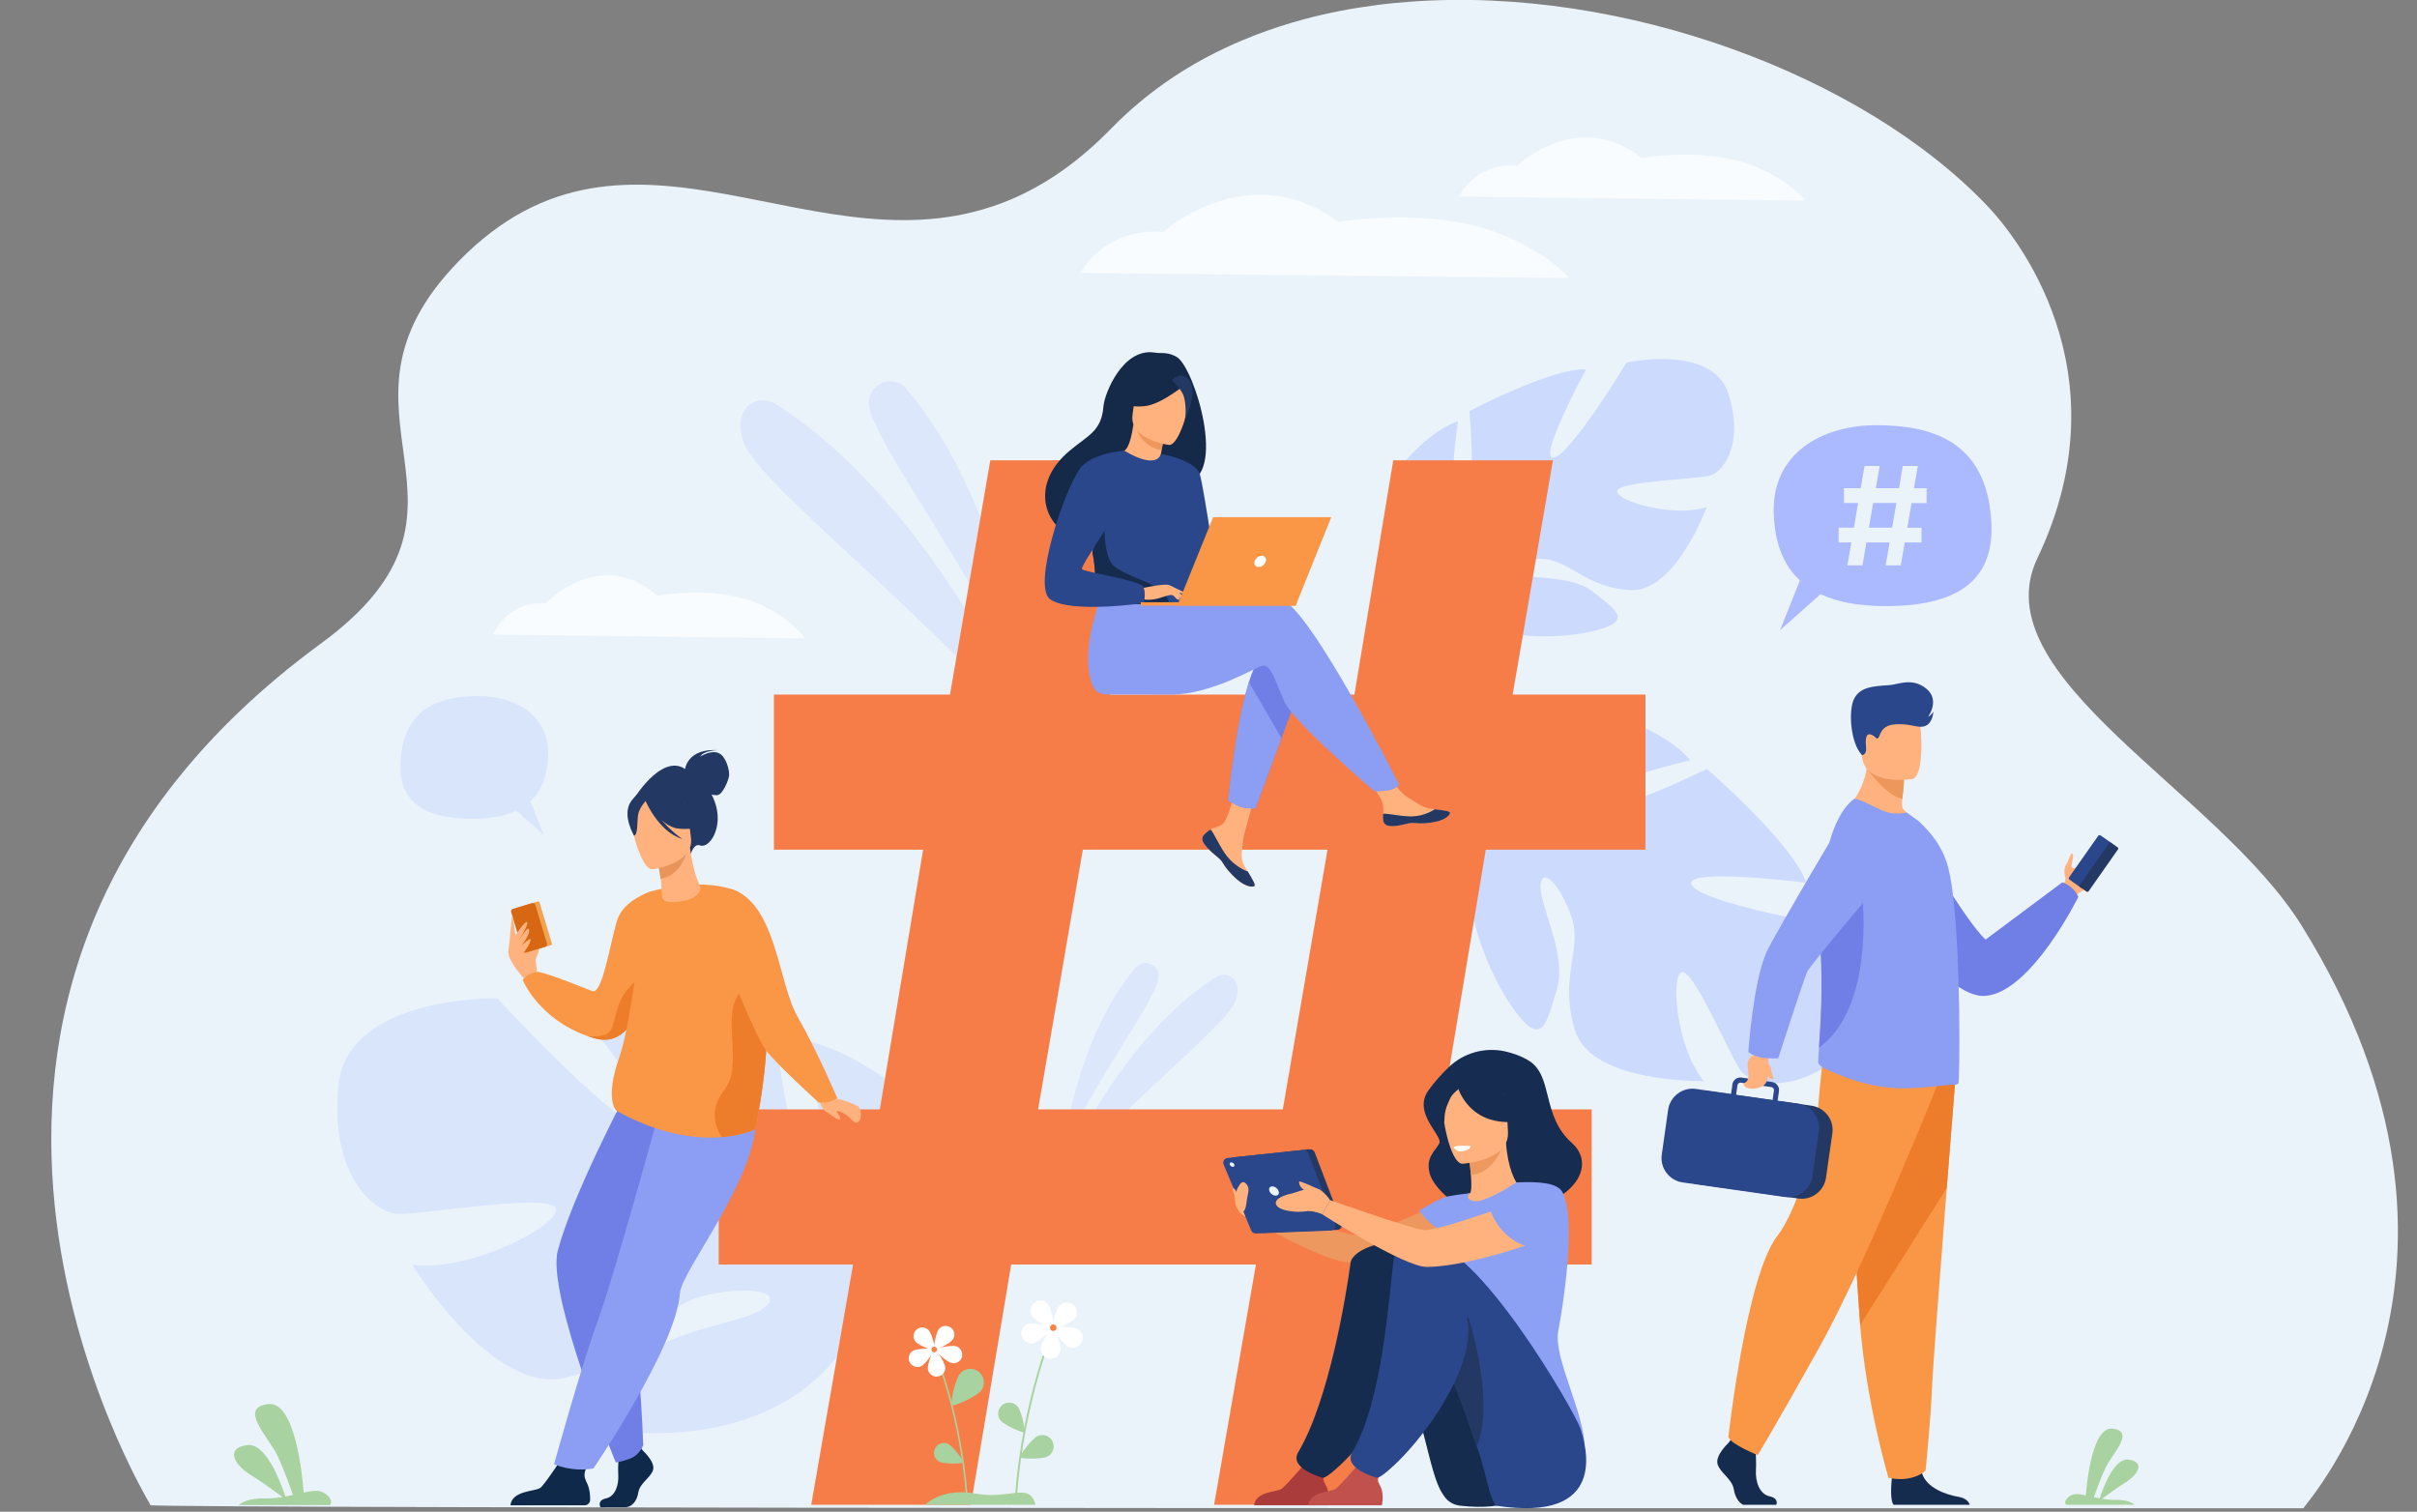 <?xml version="1.0" encoding="utf-8"?>
<!-- Generator: Adobe Illustrator 25.1.0, SVG Export Plug-In . SVG Version: 6.00 Build 0)  -->
<svg version="1.1" id="_x2018_лой_x5F_1" xmlns="http://www.w3.org/2000/svg" xmlns:xlink="http://www.w3.org/1999/xlink"
	 x="0px" y="0px" viewBox="0 0 2507.8 1568.6" style="enable-background:new 0 0 2507.8 1568.6;" xml:space="preserve">
<rect x="0" y="0" width="2507.8" height="1568.6" fill="#808080" stroke="none"/>
<style type="text/css">
	.st0{fill:#EBF3FA;}
	.st1{fill:#A8D29F;}
	.st2{opacity:0.5;}
	.st3{opacity:0.5;fill:#AEC3FF;enable-background:new    ;}
	.st4{opacity:0.3;fill:#AEC3FF;enable-background:new    ;}
	.st5{fill:#F8FCFF;}
	.st6{fill:#F77D48;}
	.st7{fill:#FFB27D;}
	.st8{fill:#F1A34F;}
	.st9{fill:#D86713;}
	.st10{fill:#F99746;}
	.st11{fill:#ED7D2B;}
	.st12{fill:#0E2949;}
	.st13{fill:#707FE5;}
	.st14{fill:#8C9DF4;}
	.st15{fill:#233862;}
	.st16{fill:#E8945B;}
	.st17{fill:#162C51;}
	.st18{fill:#ED985F;}
	.st19{fill:#8CA0F4;}
	.st20{fill:#162C4F;}
	.st21{fill:#AA3C3C;}
	.st22{fill:#2B478B;}
	.st23{fill:#C1514C;}
	.st24{fill:#FFFFFF;}
	.st25{fill:#152949;}
	.st26{fill:#ED975D;}
	.st27{fill:#ABB9FF;}
	.st28{opacity:0.3;}
	.st29{fill:#AEC3FF;}
	.st30{fill:#F78248;}
</style>
<g>
	<path class="st0" d="M2389.9,1565c-143.4,0-2232.7,0.5-2233.9-3.2l-0.2-0.5c0,0-0.2-0.5-0.2-0.7c-0.8-1.9-321.9-527.1,177.3-892.8
		C528.2,524.7,320.7,430.3,476,271c178.5-183,373.3,19.4,571.8-63.6c35.1-14.7,70.3-38.2,105.5-74.4c19.8-20.3,41.6-38.1,64.8-53.5
		c3.6-2.4,7.2-4.7,10.8-6.9c13.9-8.6,28.4-16.4,43.3-23.3c10-4.7,20.2-9,30.5-13l0,0c16.5-6.3,33.4-11.8,50.6-16.4
		c24.5-6.6,49.8-11.4,75.5-14.7c11.2-1.5,22.6-2.6,34-3.4c221.8-16.6,471.4,76.7,600.2,212.9c25.9,27.4,143.9,169.4,50.9,364.6
		c-58.7,123.2,187.2,240.9,274.5,381.6C2610.6,1318.6,2391.9,1560.3,2389.9,1565z"/>
	<path class="st1" d="M247.5,1561.7H342c5.1-4.3-3.5-14.1-12.5-14.7c-3.9-0.3-8.8,0.5-14.4,1.7c-1.3-17.3-8.7-94.9-36.7-91.8
		c-31.5,3.5,0,34.2,8.9,52.4c6.6,13.5,13.5,32.8,16.7,41.9c-2.6,0.6-5.2,1.1-7.9,1.6c-4.2-12.8-19.7-55.9-39.4-53.4
		c-23.2,2.9-13.9,20.2,2.6,30.5c12.1,7.5,26.8,18.3,33.9,23.4c-6,1-12.2,1.6-18.5,1.5C258.4,1554.4,250.5,1559.1,247.5,1561.7z"/>
	<g class="st2">
		<path class="st3" d="M1064.8,718c0,0-23.5-197.1-124.5-314.7c-13.4-15.6-39.1-5.7-38.7,14.9c0,0.3,0,0.7,0,1
			C902.9,454.4,1016,602.7,1064.8,718z"/>
		<path class="st3" d="M1077,774.4c0,0-100.6-246.3-272.5-355.3c-10.5-6.6-24.7-4.2-31.7,6c-4.6,6.7-6.6,17.1-1.5,33.3
			C785,501.7,976.7,647.6,1077,774.4z"/>
	</g>
	<g class="st2">
		<path class="st3" d="M1102.1,1197c0,0,14.4-121,76.4-193.1c8.2-9.6,24-3.5,23.7,9.2c0,0.2,0,0.4,0,0.6
			C1201.5,1035.3,1132.1,1126.3,1102.1,1197z"/>
		<path class="st3" d="M1094.6,1231.7c0,0,61.8-151.2,167.3-218c6.4-4.1,15.1-2.6,19.5,3.7c2.8,4.1,4.1,10.5,0.9,20.4
			C1273.8,1064.3,1156.2,1153.9,1094.6,1231.7z"/>
	</g>
	<path class="st4" d="M826.9,1078.3c0,0,55.8,153.3,26.7,161.9c-29.2,8.6-49.9-175.3-49.9-175.3s-158.7-46.5-215.5-31.4
		c0,0,116.6,139.5,86.3,140.6c-30.4,1.2-158.5-138.3-158.5-138.3s-155.4-3.1-164.8,90.2c-9.5,93.3,37,131.6,60.2,133.5
		c23.3,1.9,166.3-23.6,165.6-4.3c-0.7,19.2-92.5,64.9-149.3,57.1c0,0,83.8,137.2,160.7,116.9s93.2-72.7,140.9-84.4
		c47.8-11.7,85.3-4.5,63.2,12.5c-22,17-105.4,21.7-139,61.4c-33.6,39.7-61.9,66.2,13.2,68.3c205.5,5.7,237.5-148.1,237.5-148.1
		s126.7-101.2,44.1-196.5C948.4,1142.5,885.5,1085.9,826.9,1078.3z"/>
	<path class="st3" d="M1910.5,1095.4c52.8-42.1-9.7-134.9-9.7-134.9s-134.3-23.1-145.5-42c-11.1-18.9,118.7-2.6,118.7-2.6
		c-13-40.2-103-118.1-103-118.1s-119.4,59.2-125.5,38.1c-6.2-21,108.4-47,108.4-47c-27.4-32.5-86.1-48.5-86.1-48.5
		c-89.9-12.8-101.7,103.3-101.7,103.3s-41.8,19.6-101.7,14.5l0,0c0,0-11.5-2-29.4-1.4l4.4,10.2c3.1-0.4,6.1-0.6,9.1-0.7
		c0,0,0,0,0.1,0h0.1c1.9,0,4.6,0,7.8,0.1l0,0l0,0c7.4,0.5,12.9,0.6,16.7,0.5l0,0c23.2,1,53.9,3.7,63,10.4c0,0,1.1-1.8,3.7-4.2
		c-1.2,1.3-2.4,2.7-3.7,4.2c-29.8,33.6,1.8,123.5,32.8,167.8c31,44.3,35.6,17.1,46.4-18.7c10.9-35.8-18.7-88.1-17-108
		c1.7-20,20.7-0.1,32.2,33.4c11.6,33.5-13.8,63.7,3.9,118.2c17.7,54.5,133.4,51.7,133.4,51.7c-26.9-31.3-35-104.7-23.7-112.6
		c11.4-7.9,51.7,88.6,61.9,101.9C1816.5,1124.3,1857.7,1137.5,1910.5,1095.4z"/>
	<path class="st3" d="M1793.6,409.2c-16.3-52.9-105.9-33-105.9-33s-57.9,95.6-75.6,98.5s33.6-91.4,33.6-91.4
		c-34.6-2.1-121,43.2-121,43.2s9.4,108.9-8.5,107.3s-3.4-96.8-3.4-96.8c-33,11.2-62.8,51.2-62.8,51.2
		c-36.7,64.8,48.4,108.6,48.4,108.6s2.4,37.8-19.4,82l0,0c0,0-5,8.2-9.9,22l9.1-0.3c0.7-2.5,1.4-4.9,2.2-7.2l0,0v-0.1
		c0.6-1.4,1.4-3.5,2.4-5.9l0,0l0,0c2.6-5.5,4.3-9.6,5.4-12.6l0,0c7.7-17.4,19-40.1,26.8-45c0,0-1.1-1.4-2.1-4.1
		c0.7,1.3,1.4,2.7,2.1,4.1c16.8,32.8,94.8,35.7,137.9,25.2c43.1-10.4,23.7-22-0.3-41c-24.1-19-72.8-12.1-87.6-19.4
		c-14.7-7.3,6.1-15.8,35.1-14.6s44.5,29.6,91.4,32.4c46.9,2.8,79.4-86.3,79.4-86.3c-31.9,11.1-90.4-4.6-93-15.7
		c-2.6-11,83.1-12.9,96.3-16.8C1787.5,489.6,1809.9,462.1,1793.6,409.2z"/>
	<path class="st5" d="M1120.9,283.2c0,0,25.3-47.7,85.9-42.4c0,0,88-79.5,181.8-10.6c0,0,99.7-17.1,173.6,14.8
		c49.2,21.2,65.5,43.5,65.5,43.5L1120.9,283.2z"/>
	<path class="st5" d="M1513.5,204c0,0,18-36.1,60.9-32.1c0,0,62.4-60.2,128.9-8c0,0,70.7-12.9,123.1,11.2c34.9,16.1,46.5,33,46.5,33
		L1513.5,204z"/>
	<path class="st5" d="M511.3,658.4c0,0,16.2-36.1,54.9-32.1c0,0,56.2-60.2,116.2-8c0,0,63.8-12.9,111,11.2
		c31.5,16.1,41.9,33,41.9,33L511.3,658.4z"/>
	<g>
		<path class="st6" d="M885.1,1312.1H745.7v-161h167.2l44.9-269.4H803v-161h182.7l41.8-243.1h165.7l-41.8,243.1h253.9l40.3-243.1
			h165.7l-41.8,243.1h137.8v161h-165.7l-44.9,269.4h154.8v161h-182.7l-43.4,249.3h-165.7l43.4-249.3h-253.9l-41.8,249.3H841.7
			L885.1,1312.1z M1331,1151.1l46.4-269.4h-253.9l-46.4,269.4H1331z"/>
	</g>
	<g>
		<path class="st7" d="M554.2,999.2c0-0.5,7.4-15.7,5-16.9c-2.3-1.2-6.5-1-7,1.7C551.7,986.6,554.2,999.2,554.2,999.2z"/>
		<path class="st7" d="M557,1008.3c0-1.5-1.7-24.3-5.6-28.8c-3.8-4.5-11.7-11-14.2-10.8s-12.1,13-9.2,22.9
			c2.9,9.8,15.2,23.2,15.2,23.2L557,1008.3z"/>
		<g>
			<path class="st8" d="M571.7,980.7l-22.4,6.7c-0.7,0.2-1.5-0.2-1.7-0.9l-12.8-42.7c-0.2-0.7,0.2-1.5,0.9-1.7l22.4-6.7
				c0.7-0.2,1.5,0.2,1.7,0.9l12.8,42.7C572.8,979.7,572.4,980.4,571.7,980.7z"/>
			<path class="st9" d="M565.9,982.4l-20.3,6.1c-1.3,0.4-2.7-0.4-3.1-1.7l-12.2-40.6c-0.4-1.3,0.4-2.7,1.7-3.1l20.3-6.1
				c1.3-0.4,2.7,0.4,3.1,1.7l12.2,40.6C567.9,980.6,567.2,982,565.9,982.4z"/>
		</g>
		<path class="st7" d="M535,970.3c0,0,9.3-14.4,11.6-13.6c3.3,1.1-8.5,19.4-8.5,19.4s8.7-13.6,10-12.6c3.1,2.3-1.8,10.9-6.7,17.4
			c0,0,8.7-8,9-6.6c1,5-9.6,17.3-9.6,17.3l-5.9-13.5v-7.8H535z"/>
		<path class="st7" d="M528,983.6c0.5-1.8,2.7-36,3.7-32.8c1,3.3,3.3,21.2,3.3,21.2L528,983.6z"/>
		<path class="st10" d="M676.8,974.2c0,0-1,37.3-11.7,67.3c-8.5,23.7-23.1,43-48.1,35.9c-2.6-0.7-5-1.5-7.4-2.4l0,0
			c-50.8-17.7-67.3-58.2-67.3-58.2c3.8-6.2,14.8-8.5,14.8-8.5c10.2,0.6,55.2,19.6,58.1,20.2c10.4,2.1,18.8-55.1,25.6-74.9
			c6.8-19.8,34.4-28.7,34.4-28.7L676.8,974.2z"/>
		<path class="st11" d="M666.1,1014.7l-1,26.8c-8.5,23.7-23.1,43-48.1,35.9c-2.6-0.7-5-1.5-7.4-2.4c0.8,0.1,16.1,2.2,22.5-4.2
			c6.6-6.6,5.9-28.4,18-43C662.2,1013.3,666.1,1014.7,666.1,1014.7z"/>
		<path class="st12" d="M667.5,1505.7c0,0,12.5,11.4,10.1,19.5s-13.7,13.5-15.3,23.4c-1.5,9.9-7.6,15.3-13.1,15.3s-26.2,0-26.2,0
			s-4-7,5.7-9.1s13.4-13.8,12.8-24.6s0.9-25.2,0.9-25.2l20.7-4.8L667.5,1505.7z"/>
		<path class="st12" d="M529.6,1561.9h77.1c3,0,5.5-2.4,5.6-5.4c0.1-4.5-0.3-11.1-2.8-16.6c-4.1-9.1-6.7-10.7,10.7-37.3
			c-5.2,5.4-19.3,2.9-31.2,1.3c-1.5,2.4-23.5,36.4-28.4,39.9C555.3,1547.7,531.3,1546.4,529.6,1561.9z"/>
		<path class="st13" d="M649.8,1134.4c0,0-55.9,105.5-71.1,163.5c-11.8,45.1,60.2,219.5,60.2,219.5s5.9-0.4,15.5-4.2
			c9.4-3.7,13-13.6,13-13.6s-4.3-124.7-18.8-185c-3.3-13.5,15.8-57.2,48.1-81.1c32.2-23.9,45.7-100.9,26.5-106.1
			C703.9,1122.2,649.8,1134.4,649.8,1134.4z"/>
		<path class="st14" d="M697.6,1104.5c0,0-58.8,215.4-76.6,263.8s-46.1,151-46.1,151s17.9,8.4,40.8,4.4c0,0,85.9-125.9,89.7-181.5
			c1.7-25.7,88.2-127.7,78.5-194.1L697.6,1104.5z"/>
		<path class="st10" d="M783.7,1171.7c0,0-12.5,6.3-34.6,8.2l0,0c-25.3,2.1-63.2-1.6-109.4-27.3c0,0-12.9-10.6,2.9-55.7
			c12-34.2,17.8-106.2,32.4-171.8c0,0,47.4-14.9,85.5-2c29.1,9.8,26.2,54.4,31.5,100.9c0.5,4.3,1.1,8.7,1.7,13
			C801.8,1087.7,783.7,1171.7,783.7,1171.7z"/>
		<path class="st15" d="M658.4,827.8c0,0,32.4-52.7,57.4-25.6c0,0,16.4,4.2,25.8,29.7c9.6,26-5.3,49-15.3,45.3
			c-6.4-2.4-9.4,8.6-9.4,8.6L658.4,827.8z"/>
		<path class="st15" d="M710.8,798.1c0,0,2.2-21.8,34.1-19.7c0,0-15.1,0.3-18.3,6.6c0,0,11-7.1,19-3.6c8,3.4,11.4,18.4,10.9,23.2
			c-0.4,4.8-6.6,19.6-11.9,20.4c-5.4,0.8-12.4-3-12.4-3L710.8,798.1z"/>
		<path class="st7" d="M726.9,921.6c-3-8-7.4-16.4-11-41.8l-1.9,0.7l-32.2,11.3c0,0,2.3,10.3,3.7,20.1c0.6,4,1,11.2,1.3,17.4
			c0.3,6.4,6.6,7,13,6.7C716.7,935.3,726.1,928.9,726.9,921.6z"/>
		<path class="st16" d="M681.8,891.8c0,0,2.3,10.3,3.7,20.1c18.5-3.2,25.8-21.5,28.5-31.5L681.8,891.8z"/>
		<path class="st15" d="M716.8,876.4c0,0,7.5-16.7,7.9-30.2c0.3-9.6-9.5-43.6-43.6-33.6c0,0-10,2.5-18.6,10.3
			c-6.8,6.2-16.2,18.8,0.4,47.4l4.7,9.8L716.8,876.4z"/>
		<path class="st7" d="M676.9,902c0,0,43.9-5.6,40-32.9c-3.9-27.3-0.9-46.4-29.1-44c-28.2,2.4-32.2,13.6-33.1,23.1
			C653.9,857.6,665.4,902.7,676.9,902z"/>
		<path class="st15" d="M667.8,827.3c0,0,16.6,30.3,35.7,32.4c19.1,2.1,26.4-4,26.4-4s-15.7-9.2-21.5-28.4
			C708.4,827.3,674.7,810.7,667.8,827.3z"/>
		<path class="st15" d="M671.2,829.5c0,0-7.9,8.4-9.1,15.7c-1.2,7.3-0.1,21.7-4.3,21.8c0,0-12.2-20.5-3.8-34.3
			C662.8,818.1,671.2,829.5,671.2,829.5z"/>
		<path class="st15" d="M669.7,830.8c0,0,13.4,32.3,38.2,39.7c0,0-26.2-17.3-31.4-39.1C671.3,809.5,669.7,830.8,669.7,830.8z"/>
		<path class="st11" d="M783.7,1171.7c0,0-12.5,6.3-34.6,8.2l0,0c0,0-18.2-22.8,2.1-48.3s-1.6-72.6,14-98.2
			c10.9-17.8,21.4-13.7,26.9-9.5c0.5,4.3,1.1,8.7,1.7,13C801.8,1087.7,783.7,1171.7,783.7,1171.7z"/>
		<path class="st7" d="M863.5,1133.9c0,0,2.7,6.3,6.5,6.7c6.1,0.7,17.8,5.8,19.7,6.9c5,3,4.6,16.2-0.3,17.4c-5,1.2-7.5-9.9-23-12.8
			c-5.3-1-13,2.6-16.1-10L863.5,1133.9z"/>
		<path class="st10" d="M760.5,923c45.2,16.6,46.9,96.8,67.1,132.1c20.8,36.4,41.1,84.3,41.1,84.3s-0.4,1.4-8.1,3.7
			c-5.5,1.6-11.2,0.9-11.2,0.9s-42.7-38.7-54.4-53.9c-11.6-15.3-39-86-39-86S742.6,916.4,760.5,923z"/>
		<path class="st7" d="M851.3,1145.2c0,0,1.1,5.4,7.8,9.7c6.7,4.4,12,8.7,12.7,6s-3.7-5.6-4.8-10.6
			C865.9,1145.4,851.3,1145.2,851.3,1145.2z"/>
	</g>
	<g id="girl_2_1_">
		<path class="st17" d="M1561,1090.8c-20.8-4.4-42.5,1.8-57.8,16.5c-6.8,6.5-14.2,14.5-21.1,24.1c-16.9,23.7,15.5,47.1,11.2,55.1
			s-14.3,14.3-9.9,31.1s33.2,38.5,42.6,39.4c95.4,9.8,136.7-42.8,104.9-71.1c-31.9-28.3-18.9-69.4-44.7-85.4
			C1578.1,1095.6,1569.3,1092.6,1561,1090.8z"/>
		<path class="st18" d="M1511.1,1240.4c0,0-87,42.2-103.3,41.4c-16.3-0.7-118.2-36.6-118.2-36.6l2.6,17.3c0,0,77.5,44.6,104.6,47.1
			c26.7,2.5,117.9-23.9,126.7-29.5C1532.3,1274.5,1536.7,1246,1511.1,1240.4z"/>
		<path class="st7" d="M1501.6,1280.1c7.9,5.5,17.8,10,30.2,12.8c46.5,10.8,64.4-28.6,71.1-55.6c-6.3-3.6-12.3-4.4-15.8-4.8
			c-3.4-0.4-6.9-0.7-9.8-0.8c-5.2-4-13-20.4-14.7-45.8l-2.2,0.6l-36.7,10c0,0,1.7,11.7,2.5,22.7c0.6,8.6,0.7,16.9-0.9,18.9
			c-2.9,0.6-4.6,1-4.6,1l0,0C1520.1,1240,1509.5,1257.5,1501.6,1280.1z"/>
		<path class="st18" d="M1523.6,1196.6c0,0,1.7,11.6,2.5,22.7c20.8-2.1,30.4-21.9,34.2-32.7L1523.6,1196.6z"/>
		<path class="st7" d="M1517.4,1207.5c0,0,49.3-2.7,47.2-33.4c-2.2-30.7,2.7-51.7-28.8-51.3c-31.6,0.4-36.9,12.6-38.6,23
			C1495.3,1156.3,1504.5,1207.4,1517.4,1207.5z"/>
		<path class="st17" d="M1497.3,1128.7c7-9.8,12.9-8.2,16.3-5.6c25.9-16.7,44.8,3.9,44.8,3.9c4.9,21.8,21.7,33.3,21.7,33.3
			s-8.7,7-29.7,2.4c-26.8-5.9-36-29.1-37.2-32.7c-2.8,2.9-6.4,4.8-9.2,11.1c-3.3,7.5-5.4,11.9-5.4,24.2
			C1498.5,1165.2,1486.9,1143.3,1497.3,1128.7z"/>
		<path class="st19" d="M1616.9,1380.4c4.5-22.8,19-113.7,4.5-143c-5.2-10.5-25.7-11.5-48.1-10.5c-7,4.5-33.6,21.6-44.5,19.4
			c-0.1,0-0.3-0.1-0.6-0.1c-5.1-1.3-7.1-4.9-2.8-8c0,0-9.9,0.7-23.7,3.3c-7.8,1.5-29.2,14.6-29.2,14.6s9.7,15.1,25.3,21.7
			c-2.7,23.8,1.3,34.2,25.9,89.1c20.8,46.4-2.8,88.2-2.8,88.2s122.6,98.6,123.3,48.4C1644.6,1465.7,1611.2,1409.5,1616.9,1380.4z"/>
		<path class="st20" d="M1514.7,1562.3c-6.7-0.8-12.7-4.4-16.4-10c-0.6-0.9-1.2-1.8-1.9-2.9c-14-21.1-19.4-85.8-50.8-154.8
			c-7.6-16.8-35.1-19.8-42.6-38.8c0,0-18.4-61.5,35.3-63.3c53.7-1.8,143.8,171.1,145.2,189.3C1584.9,1499.4,1619,1574,1514.7,1562.3
			z"/>
		<path class="st21" d="M1301.3,1561.9h76.4c0,0,2.9-12.5-2.2-21c-4.4-7.5-2.7-11.8,0.5-18.1c-3.5,1.5-7.9,2.8-12.9,2.5
			c-3.8-0.2-7.8-2-11.4-4.1c-3.3,3.8-17.4,20.2-21.8,23.5C1325.1,1548.4,1302.9,1547.1,1301.3,1561.9z"/>
		<path class="st20" d="M1401.3,1310.3c-4.6,34.5-22.6,143.4-54.3,196.5c-10.2,17.1,25.7,26.7,25.9,26.7c4.8-1.3,12.9-9,16.6-12.3
			c25.7-23.2,78-88.9,78-141.5c0-25.7,0.5-74.7-18.2-87.2C1437.8,1284.9,1403.1,1296.6,1401.3,1310.3z"/>
		<path class="st22" d="M1552,1562.3c0,0-3.9-5.8-6.3-14.4c-4.1-14.4-5.6-24.9-13.5-47.4c-8.3-23.6-18.1-52.6-30.4-82.7
			c-3.8-9.3-7.8-18.7-12.1-28.2c-7.6-16.8-28.7-14.5-36.2-33.4c0,0-29.2-65.8,24.5-67.6c53.7-1.8,155.7,176,161.6,193.2
			C1646,1500.7,1669.1,1580.4,1552,1562.3z"/>
		<path class="st23" d="M1357.4,1561.9h76.4c0,0,2.9-12.5-2.2-21c-4.4-7.5-2.7-11.8,0.5-18.1c-3.5,1.5-7.9,2.8-12.9,2.5
			c-3.8-0.2-7.8-2-11.4-4.1c-3.3,3.8-17.4,20.2-21.8,23.5C1381.2,1548.4,1359,1547.1,1357.4,1561.9z"/>
		<path class="st15" d="M1532.3,1500.6c-8.3-23.6-18.1-52.6-30.4-82.7c3.2-22.9,10.1-42.9,21.8-50.9
			C1523.6,1366.9,1551.9,1454.4,1532.3,1500.6z"/>
		<path class="st22" d="M1445.9,1307.9c-4.6,34.5-11.1,145.8-42.8,198.9c-10.2,17.1,25.7,26.7,25.9,26.7c4.8-1.3,12.9-9,16.6-12.3
			c25.7-23.2,78-88.9,78-141.5c0-25.7-30.1-72.6-48.8-85.1C1463.3,1286.9,1447.7,1294.2,1445.9,1307.9z"/>
		<g>
			<path class="st15" d="M1280.5,1200.8l78.3-8.3c2.3-0.2,4.4,1.1,5.3,3.2l28,73.6c1.2,3.2-1.1,6.7-4.5,6.8l-77.7,3.1
				c-2.1,0.1-4-1.2-4.9-3.1l-28.6-68.4C1275.1,1204.6,1277.1,1201.1,1280.5,1200.8z"/>
			<path class="st22" d="M1273.7,1201.5l78.3-8.3c2.3-0.2,4.4,1.1,5.3,3.2l28,73.6c1.2,3.2-1.1,6.7-4.5,6.8l-77.7,3.1
				c-2.1,0.1-4-1.2-4.9-3.1l-28.6-68.4C1268.3,1205.3,1270.3,1201.8,1273.7,1201.5z"/>
			<path class="st0" d="M1317.1,1235.8c-1-2.6,0.4-4.8,3-4.8s5.5,2.1,6.5,4.8s-0.4,4.8-3,4.8S1318,1238.5,1317.1,1235.8z"/>
			<path class="st0" d="M1276,1208.4c-0.5-1.3,0.2-2.3,1.5-2.3s2.7,1,3.2,2.3s-0.2,2.3-1.5,2.3
				C1277.9,1210.8,1276.5,1209.7,1276,1208.4z"/>
		</g>
		<path class="st7" d="M1602.8,1237.4c0,0-108.5,39.9-124.8,39.1c-10.5-0.5-98.1-31.3-98.1-31.3l-7.9,14.9c0,0,85.2,54.8,108.6,54.5
			c46.3-0.5,124.3-28.9,133.1-34.5C1622.7,1274.5,1628.4,1243.1,1602.8,1237.4z"/>
		<path class="st7" d="M1380,1245.2c0,0-7.9-12.1-15.7-12.5c-7.8-0.4-21.3,5.3-26,6.2s-17.8,5.2-13.9,11.6s22.1,7.8,29.9,6.4
			s17.8,3.1,17.8,3.1L1380,1245.2z"/>
		<path class="st7" d="M1366.4,1233.2c0,0-12.4-5.7-16-6.8c-3.6-1.1-2.8,0-1.8,3.4c1.1,3.4,7.5,6.6,7.5,7.6
			C1356.1,1238.5,1366.4,1233.2,1366.4,1233.2z"/>
		<path class="st7" d="M1281.8,1238.8c0,0,5-16.4,10.4-11.2c5.7,5.3,2.2,10.7,1.5,17.5c-1.3,13-4,12.5-5.6,11.9
			C1286.4,1256.4,1279.9,1245.4,1281.8,1238.8z"/>
		<path class="st7" d="M1281.5,1241.3c0,0-2.5,13.9,10.7,21.2l-3.9-9.6L1281.5,1241.3z"/>
		<path class="st24" d="M1508.2,1189.9c0,0,4.7-1.8,17.8-0.8c0,0-0.7,5.1-10.4,5.6C1510.1,1195,1508.2,1189.9,1508.2,1189.9z"/>
		<path class="st19" d="M1546.9,1257.1c0,0,9.7,30.7,43,37.7c0,0,55-16.9,27.6-54.4C1617.6,1240.4,1590.5,1220.3,1546.9,1257.1z"/>
		<path class="st7" d="M1281.5,1243.3c0,0-2.3-7.7-2.4-9s0-2,1.2-1.1s3,3.4,2.4,5.7C1282.2,1241.3,1281.5,1243.3,1281.5,1243.3z"/>
	</g>
	<g>
		<g>
			<path class="st7" d="M1249.1,866.3c-1.8,2.1-2,4.4-1.1,6.8l0,0c1.6,4.5,7.1,9.6,13.4,14.7c0.8,0.7,1.5,1.2,2.1,1.8
				c0.2,0.1,0.3,0.3,0.5,0.4c0.1,0.1,0.2,0.2,0.4,0.3c5.9,5.4,3.7,6.7,14.2,17.7c12.1,12.5,20.4,12.8,22.7,11.6
				c2-1-2.1-7.6-6.6-15.1c-0.2-0.4-0.4-0.7-0.7-1.1c-0.6-1-1.2-2-1.8-3c-5.3-9-3.9-13.2-2.7-26.6c1-10.9,16.9-60.8,16.9-60.8
				l-23.1-4c0,0-7,39.7-14.6,45.9c-4.1,3.3-8.7,3.3-12.6,5.7c-0.3,0.2-0.6,0.3-0.8,0.5C1253.1,862.7,1250.9,864.3,1249.1,866.3z"/>
			<path class="st15" d="M1249.1,866.3c-1.8,2.1-2,4.4-1.1,6.8l0,0c2,4.5,7.3,9.6,13.4,14.6c0.8,0.7,1.5,1.3,2.1,1.8
				c0.2,0.1,0.3,0.3,0.5,0.4c0.1,0.1,0.2,0.2,0.4,0.3c5.9,5.4,3.7,6.7,14.2,17.7c12.1,12.5,20.4,12.8,22.7,11.6
				c2-1-2.1-7.6-6.6-15.1c-2.3-0.9-13.2-5.3-21.5-15.8c-7-8.9-11.7-20.3-16.5-27.3c-0.5-0.1-0.8-0.2-1.4-0.3
				C1253.1,862.7,1250.9,864.3,1249.1,866.3z"/>
			<path class="st7" d="M1435.3,851.9c1.4,7.1,11.6,5.9,22.9,3.2c11.4-2.8,8.7,0.5,24.8-1.3c16.2-1.8,21.1-7.8,21.5-10.2
				c0.4-2.1-7.5-2.9-16.1-3.9c-1.1-0.1-2.2-0.3-3.2-0.4c-9.7-1.2-16.8-7.5-25.5-12.6c-8.3-4.9-20.7-24.6-20.7-24.6l-22.2,1.8
				c0,0,11.6,17.7,16.1,25.3c2.6,4.5,2.5,10.5,2.2,15.1C1434.9,846.8,1434.8,849.4,1435.3,851.9z"/>
			<path class="st15" d="M1458.2,855.1c11.4-2.8,8.7,0.5,24.8-1.3c16.2-1.8,21.1-7.8,21.5-10.2c0.4-2.1-7.5-2.9-16.1-3.9l-0.1,0.2
				c0,0-9.7,6.9-23.1,7.2c-11,0.3-22.6-2.9-30.1-2.8c-0.2,2.5-0.3,5.1,0.2,7.6C1436.7,859,1446.9,857.9,1458.2,855.1z"/>
			<path class="st13" d="M1350.4,710.2l-20.7,55.7l-27,72.8c0,0-7.3,0.7-14.4-1.3c-6.5-1.9-13.9-6.8-13.9-6.8s7.5-78.2,21.5-123
				c3.6-11.5,7.6-20.8,12.1-26.1C1329.6,655.9,1350.4,710.2,1350.4,710.2z"/>
			<path class="st14" d="M1329.3,621.7c-11.8-3.8-42.6-0.1-75.9,6c-9.2,1.7-18.5-2.5-23.4-10.6l0,0l-84-6.6
				c0,0-27.7,61.5-12.5,100.6c2.2,5.8,7.1,9.3,14.7,9.5l0,0c0,0,50.8,0.1,67,0.1c41.8,0,88.4-28.7,94.4-29.9
				c9.9-2,13.8,17.8,23.7,38.5c9.9,20.7,92.8,91.8,92.8,91.8s12.7,0.1,18-1.8c5.7-2.1,7.7-4.9,7.7-4.9S1359.9,631.6,1329.3,621.7z"
				/>
			<path class="st25" d="M1221.1,370.5c-6.2-3.7-12.3-4.3-16-4.2c-2.6,0.1-5.2-0.1-7.7-0.5c-32.1-4.7-51.4,41.9-52.5,55.9
				c-2.1,25.8-15.7,29.8-35,45.9c-38.6,32.4-27.3,70.1-6.2,84.1c12.7,8.4,35,0,35,0c0.3,0.2,61-33.9,90.9-50.4
				C1274.3,495.1,1239.1,381.2,1221.1,370.5z"/>
			<path class="st7" d="M1204.4,487.4c0.1,0.1-14.7,5.2-24.6,0.8c-9.3-4.1-16.4-19.5-16.3-19.5c4.2-0.2,8.9-3.9,12.5-28.3l1.8,0.6
				l30.4,10.9c0,0-2.2,9.8-3.6,19.1C1203.4,478.9,1202.8,486.3,1204.4,487.4z"/>
			<path class="st26" d="M1208.2,452c0,0-1.2,5.3-3,15.1c-17.5-3.1-25-16.6-27.4-26L1208.2,452z"/>
			<path class="st7" d="M1212.8,461.7c0,0-41.6-5.6-37.7-31.4c3.9-25.9,1.1-44,27.9-41.5c26.7,2.5,30.4,13.1,31.2,22.1
				C1234.9,419.7,1223.7,462.5,1212.8,461.7z"/>
			<path class="st25" d="M1232.6,396.6c0,0-26.6,23-44.8,24.8c-18.1,1.9-25-4-25-4s10.7-8.9,17.1-23.2c1.9-4.2,5.9-7.1,10.5-7.5
				C1203.4,385.6,1227.9,385.1,1232.6,396.6z"/>
			<path class="st15" d="M1215.9,394.5c0,0,8.9,8.6,11.7,15c2.7,6.2,3.5,20.9,1.4,26.8c0,0,13.9-27,6-40.1
				C1226.7,382.3,1215.9,394.5,1215.9,394.5z"/>
			<path class="st22" d="M1239.5,548.7c-1.3,84.2-0.3,66.6-9.6,74.6c-2.2,1.9-8.5,3.1-16.7,3.6c-25.8,1.7-71.2-2.5-73-7.3
				c-6-16.5-1.8-21.6-6.7-46.9c-0.5-2.7-1.2-5.6-1.9-8.8c-4.1-17.4-8.2-23.3,6.5-51.2c13.3-25.3,27.2-45.8,28.4-45.1
				c35.2,20.9,38,3.3,38,3.3S1240.1,507.6,1239.5,548.7z"/>
			<path class="st14" d="M1329.6,766l-27,72.8c0,0-7.3,0.7-14.4-1.3c-6.5-1.9-13.9-6.8-13.9-6.8s7.5-78.2,21.5-123L1329.6,766z"/>
			<path class="st22" d="M1204.6,471c0,0,36.2,6.1,40.5,21.7s18.2,110.2,18.2,110.2s-10.2,10-18.7,1.5s-26.8-88.5-26.8-88.5
				L1204.6,471z"/>
			<path class="st20" d="M1213.2,627c-25.8,1.7-71.2-2.5-73-7.3c-6-16.5-1.8-21.6-6.7-46.9l12.5-35.1c0,0-2.1,39.1,9.5,49.3
				c11.5,10.3,47.2,19.8,52.8,28.4C1210.9,619.5,1212.7,623.7,1213.2,627z"/>
			<path class="st7" d="M1183.6,610.6c0,0,25.5-5.7,29.6-3.4s14.2,10.5,15.4,13.4c1.3,2.9-9.2-2.2-12.5-3.1c-2.2-0.6-8,1.4-10.8,2.4
				c-12,4-19.4,1.9-19.4,1.9L1183.6,610.6z"/>
			<path class="st22" d="M1166.6,467.7c0,0-34.2,2.1-46.1,18.6c-16.7,23.3-49.8,122.4-30.8,135.6c21.4,14.9,97.2,3.9,97.2,3.9
				s2.5-11.8-1-17.5s-60.6-14.9-63.2-17.6c-2.6-2.6,32.9-51.3,32.9-59.2C1155.6,523.6,1166.6,467.7,1166.6,467.7z"/>
			<path class="st7" d="M1214.5,614.2c0,0,5.3,6.9,7.1,7.7c1.8,0.8,2.9,0.6,2.9,0.6l-3.6-6.5L1214.5,614.2z"/>
			<path class="st7" d="M1213.2,607.1l15.5,7.5c0,0-0.7,1.1-2.6,1s-6.7-1.9-6.7-1.9L1213.2,607.1z"/>
		</g>
		<g>
			<polygon class="st10" points="1345.8,624.9 1183.6,624.9 1183.6,628.4 1344.4,628.4 			"/>
			<polygon class="st10" points="1221.6,628.4 1344.4,628.4 1381.3,536.6 1258.7,536.6 			"/>
			<path class="st24" d="M1313.4,582.5c0.9-3.2-0.9-5.8-4.2-5.8s-6.6,2.6-7.5,5.8s0.9,5.8,4.2,5.8
				C1309.1,588.4,1312.4,585.7,1313.4,582.5z"/>
		</g>
	</g>
	<g>
		<g id="man_58_">
			<path class="st7" d="M2179.8,899.3c-3.6,9.7-9.8,20.9-16.4,23.7c-7.4,3.2-10.5,7.6-10.5,7.6l-6-3.5l-7.2-4.2c0,0,0.2-0.8,0.5-2.1
				s0.9-3.1,1.6-5.1c0,0,2.2-2.8,0.9-6.4c-1.3-3.5-1.1-9,1.2-12.4c2.3-3.3,4.5-11.6,5.9-11.3c3.3,0.6-1.6,11.9-0.2,14
				c1.3,1.9,2.9,1.2,3.2,1.1c0,0,0,0,0.1,0c9.4-4.1,20.8-26.4,25.8-23.4C2180.6,878.6,2181.4,895.2,2179.8,899.3z"/>
			<g>
				<path class="st22" d="M2147.3,912.8l11.8,8.3c0.8,0.6,2,0.4,2.6-0.4l30.1-42.9c0.6-0.8,0.4-2-0.4-2.6l-11.8-8.3
					c-0.8-0.6-2-0.4-2.6,0.4l-30.1,42.9C2146.3,911.1,2146.5,912.2,2147.3,912.8z"/>
				<path class="st15" d="M2158.1,920.4l6.9,4.8c0.6,0.4,1.5,0.3,2-0.3l30.6-43.6c0.4-0.6,0.3-1.5-0.3-2l-6.9-4.8
					c-0.6-0.4-1.5-0.3-2,0.3l-30.6,43.6C2157.3,919.1,2157.5,919.9,2158.1,920.4z"/>
			</g>
			<path class="st13" d="M1978.6,851.3c0,0,59.9,104.4,81.6,123.6l79.6-59.4c0,0,11.6,3.5,16.6,15.1c0,0-48.4,98.5-96,102.7
				c-47.6,4.2-114.4-118.1-114.4-118.1L1978.6,851.3z"/>
			<g>
				<path class="st20" d="M1843.1,1561.4h-34.6c-4.4-2.4-8.2-7.8-9.5-15.8c-1.7-11.1-14.2-17.2-16.9-26.3
					c-2.7-9.1,11.1-21.9,11.1-21.9l2.3-3l2.4-3.1l23,5.4c0,0,0.6,5.5,0.9,12.4c0.2,5,0.4,10.8,0.1,15.9
					c-0.7,12.1,3.4,25.2,14.2,27.6C1844.2,1554.3,1843.9,1559,1843.1,1561.4z"/>
				<path class="st20" d="M2043.8,1561.4h-79.1c-3.8-4.6-2.4-21.8-1.8-27.4c0.1-1.1,0.2-1.8,0.2-1.8s27-21.6,30.7-5.1
					c0.1,0.5,0.2,1,0.4,1.5c4.7,15.5,25.6,22.5,37.7,24.5C2039.9,1554.4,2042.8,1558.5,2043.8,1561.4z"/>
				<path class="st10" d="M2028.8,1119.9c0,0-4.1,51.2-8.9,112.7c-6.6,83.6-14.4,186.2-15.2,205.6c-1.3,33.8-6.8,87.8-6.8,87.8
					s-12.8,12.8-38.5,7.4c0,0-22.9-77.1-29.4-158.7c-0.1-1.3-0.2-2.7-0.3-4c-6.1-83-15.5-257.9-15.5-257.9L2028.8,1119.9z"/>
				<path class="st11" d="M2028.8,1119.9c0,0-4.1,51.2-8.9,112.7l-89.8,142.2c-0.1-1.3-0.2-2.7-0.3-4c-6.1-83-15.5-257.9-15.5-257.9
					L2028.8,1119.9z"/>
				<path class="st10" d="M2010,1126c0,0-73.9,185.3-122.5,272.4s-63.8,111.4-63.8,111.4s-27.8-11.1-30.4-18.7
					c0,0,18.6-168.1,51.1-209.1c18.4-23.2,40-92.7,41-117s6.6-72.4,6.6-72.4L2010,1126z"/>
			</g>
			<path class="st7" d="M1991.6,855.8c-28.9,9.1-76.5-16.6-76.5-16.6s24.3-18.9,22.9-60.4l22.3,18l15.2,12.2c0,0-0.1,7.2-1.7,19.8
				c-0.4,3.3-1.2,8.5,1.3,11.2C1984.7,850.3,1991.6,855.8,1991.6,855.8z"/>
			<path class="st26" d="M1975.5,809c0,0-0.1,7.2-1.7,19.8c-16.8-2.9-35.9-30.1-35.9-30.1c8.6-2.5,16.1-2.9,22.4-2L1975.5,809z"/>
			<path class="st7" d="M1984.3,808.3c0,0-47.7,7.9-52.2-21.9c-4.5-29.8-13.7-48.8,16.6-55.1c30.3-6.3,37.9,4.2,41.8,13.7
				C1994.5,754.6,1996.6,805.5,1984.3,808.3z"/>
			<path class="st14" d="M2032,1124.2c-0.9,0.7-1.9,1.2-3,1.2c-10.8-0.1-42.5,5.9-69.2,3.1c-22.6-2.2-42.5-8.9-64-18.5
				c-2.8-1.3-9.4-4.8-9.3-8c0.1-3.5,0.4-8.5,0.9-14.9c1.5-22.1,4.2-60.2,1.6-104.1c-0.5-8.2-0.7-16.3-0.7-24.3
				c-0.2-59.5,11.6-111.9,35.3-129.6c2-1.5,14.5,4.6,25.9,10.3c10.6,5.2,18.8,5.8,28.8,3.7l12.3,8.8c12.2,11.3,25.5,26.6,31.2,49.9
				c4.9,19.8,7.8,55.5,9.4,92.6c0.7,16.8,1.3,33.7,1.5,49.8v0.6c0.1,1.6,0.1,3.3,0.1,4.9C2033.3,1090.9,2032.7,1123.6,2032,1124.2z"
				/>
			<path class="st13" d="M1887.3,1087.1c1.5-22.1,4.2-60.2,1.6-104.1c-0.5-8.2-0.7-16.3-0.7-24.3c9.9-24,18-41.4,18-41.4h24.9
				C1931,917.3,1949.3,1042.1,1887.3,1087.1z"/>
			<g>
				<path class="st15" d="M1759.7,1228.5l106.2,15.1c13.8,2,26.7-7.7,28.7-21.6l6.6-46c2-13.8-7.7-26.7-21.6-28.7l-106.2-15.1
					c-13.8-2-26.7,7.7-28.7,21.6l-6.6,46C1736.2,1213.6,1745.9,1226.5,1759.7,1228.5z"/>
				<path class="st22" d="M1885.7,1161L1885.7,1161c-3-7.5-9.4-13.4-17.6-15.4l0,0l0,0c-0.8-0.2-1.6-0.4-2.5-0.5l-21.2-3l1.4-9.9
					c0.3-2.2-0.2-4.4-1.6-6.2c-1.4-1.8-3.3-3-5.5-3.3l-5.5-0.8l-22.2-3.2l-4-0.6c-4.6-0.7-8.9,2.5-9.5,7.1l-1.4,9.9l-36.5-5.2
					c-13.9-2-26.8,7.8-28.8,21.6l-6.6,46.6c-2,13.9,7.8,26.8,21.6,28.8l106,15.1c1.9,0.3,3.7,0.3,5.5,0.2l0,0l0,0
					c2.9-0.2,5.7-0.9,8.3-2.1c7.8-3.4,13.7-10.7,15-19.7l6.6-46.6C1887.9,1169.4,1887.3,1165,1885.7,1161z M1802.7,1126.1
					c0.2-1.4,1.3-2.4,2.6-2.7c0.3,0,0.6-0.1,0.9,0l4.7,0.7l17.5,2.5l9.5,1.4c1.7,0.2,2.9,1.8,2.7,3.5l-1.4,9.9l-37.9-5.4
					L1802.7,1126.1z"/>
			</g>
			<path class="st7" d="M1839.2,1089.6c0,0-5,5.1-4.5,12.2c1.3,17.6-0.8,25.5-12.1,27.4c0,0-13.4,2.5-13.6-5.4c0,0,6.3,0.1,5-11
				c-1.5-12.7-1.4-12.9,7-19.5l5.5-9.2L1839.2,1089.6z"/>
			<path class="st14" d="M1826.3,1097.1c9,1.7,18.7,1,18.7,1s26.6-82.3,30.1-89.8c3.4-7.5,79.1-96.5,79.1-96.5l-31.5-78.9
				c0,0-81.8,136.7-90.2,155.9c-13.7,31.7-18.5,102.9-18.5,102.9S1819.3,1095.7,1826.3,1097.1z"/>
			<path class="st22" d="M1932.1,783.6c0,0,4.9-0.8,4.1-7.6c-0.8-6.7-0.8-15.6,4.7-13.9c5.5,1.6,5.8,6,8,3.5
				c2.3-2.6,2.3-13.4,18.6-14.1c16.3-0.8,22.9,4.9,30.5,1.6c7.6-3.3,8-14.8,8-14.8s-2.2,4.1-5.4,5.4c0,0,12.7-17.3-2-29.2
				s-29.6-4.1-38.1-3.6c-18.7,1.1-30.8,2.3-36.9,14.5C1917.6,737.7,1920.1,771.8,1932.1,783.6z"/>
			<path class="st7" d="M1831.7,1100.2c0,0,5.4,5.6,5.7,7.9c1.1,7.5,3.6,10.7,2.3,11.5c-2.6,1.7-6-3.8-7.7-8.8
				C1830.4,1105.9,1831.7,1100.2,1831.7,1100.2z"/>
		</g>
	</g>
	<path class="st1" d="M2215.1,1561.4h-71.2c-3.8-3.2,2.6-10.6,9.4-11.1c2.9-0.2,6.6,0.4,10.9,1.3c1-13,6.6-71.5,27.7-69.2
		c23.7,2.6,0,25.8-6.7,39.5c-5,10.1-10.2,24.7-12.6,31.6c1.9,0.4,3.9,0.8,6,1.2c3.1-9.7,14.8-42.1,29.7-40.2
		c17.5,2.2,10.4,15.2-1.9,23c-9.1,5.7-20.2,13.8-25.5,17.7c4.5,0.7,9.2,1.2,13.9,1.1C2206.8,1555.9,2212.7,1559.5,2215.1,1561.4z"/>
	<g>
		<path class="st27" d="M2066.1,540.5c-5.2-85.1-64.9-99.3-119.8-99.3s-108.5,28.5-105.9,92.5c1.1,27.6,8.8,51.6,27.1,68.6
			l-20.6,51.6l42-37.4c16.9,8,38.9,12.4,67.3,12.4C2040.3,629,2069.5,595.2,2066.1,540.5z"/>
		<g>
			<path class="st0" d="M1920.9,562.8h-13.2v-15.3h15.9l4.3-25.6h-14.7v-15.3h17.4l4-23.1h15.7l-4,23.1h24.1l3.8-23.1h15.7l-4,23.1
				h13.1V522h-15.7l-4.3,25.6h14.7v15.3h-17.4l-4.1,23.7h-15.7l4.1-23.7h-24.1l-4,23.7h-15.7L1920.9,562.8z M1963.2,547.5l4.4-25.6
				h-24.1l-4.4,25.6H1963.2z"/>
		</g>
	</g>
	<g class="st28">
		<path class="st29" d="M415.6,789.7c3.5-57.7,44-67.4,81.3-67.4c37.2,0,73.6,19.3,71.8,62.7c-0.8,18.7-6,35-18.4,46.5l14,35
			l-28.5-25.3c-11.5,5.4-26.4,8.4-45.6,8.4C433.1,849.7,413.3,826.8,415.6,789.7z"/>
	</g>
	<g>
		<g>
			<g>
				<path class="st1" d="M1004,1552.9l-1.7-0.3c-6.8-87.7-33.5-150.6-33.9-151.4l1.6-0.7C970.3,1401.4,997.2,1464.7,1004,1552.9z"/>
			</g>
			<g>
				<path class="st24" d="M950.2,1392.4c3.3,3.7,18.8,9.8,19.8,8.8c1.1-0.9-3-17-6.3-20.8c-3.3-3.7-9-4.1-12.7-0.8
					C947.2,1383,946.9,1388.7,950.2,1392.4z"/>
				<path class="st24" d="M973.9,1379.4c-3,4-5.7,20.4-4.5,21.2s16-6.4,19-10.4s2.2-9.7-1.8-12.6
					C982.5,1374.6,976.9,1375.4,973.9,1379.4z"/>
				<path class="st24" d="M991.7,1396.8c-4.8-1.3-21,2.2-21.4,3.5c-0.4,1.4,11.8,12.6,16.7,13.9s9.8-1.5,11.1-6.3
					C999.3,1403.1,996.5,1398.1,991.7,1396.8z"/>
				<path class="st24" d="M980.7,1418.5c-0.5-5-9.5-18.9-10.9-18.8s-7.6,15.5-7.1,20.5s4.9,8.6,9.9,8.1
					C977.5,1427.9,981.2,1423.4,980.7,1418.5z"/>
				<path class="st24" d="M956.1,1417.4c4.4-2.3,13.9-15.9,13.3-17.2s-17.2-1.1-21.7,1.2c-4.4,2.3-6.1,7.8-3.8,12.2
					C946.2,1418,951.7,1419.7,956.1,1417.4z"/>
				<path class="st30" d="M966.4,1399.8c0.3-1.6,1.8-2.7,3.4-2.5c1.6,0.3,2.7,1.8,2.5,3.4c-0.3,1.6-1.8,2.7-3.4,2.5
					C967.3,1402.9,966.2,1401.4,966.4,1399.8z"/>
			</g>
			<path class="st1" d="M995.9,1425.5c-4.9,6-10.2,31.4-8.5,32.8s25.4-8.9,30.3-15c4.9-6,4-14.9-2-19.8S1000.8,1419.5,995.9,1425.5z
				"/>
			<path class="st1" d="M983.8,1498.3c5.1,2.5,16.4,17.6,15.7,19.1s-19.6,1.9-24.7-0.6c-5.1-2.5-7.2-8.6-4.7-13.7
				C972.6,1497.9,978.7,1495.8,983.8,1498.3z"/>
		</g>
		<g>
			<g>
				<path class="st1" d="M1053.1,1552.9l2-0.3c7.8-100.6,38.5-172.9,38.9-173.8l-1.8-0.8C1091.8,1379,1060.8,1451.7,1053.1,1552.9z"
					/>
			</g>
			<g>
				<path class="st24" d="M1114.9,1368.6c-3.8,4.3-21.5,11.2-22.8,10.1c-1.2-1.1,3.4-19.5,7.2-23.8c3.8-4.3,10.3-4.7,14.6-0.9
					C1118.3,1357.8,1118.7,1364.3,1114.9,1368.6z"/>
				<path class="st24" d="M1087.7,1353.7c3.4,4.6,6.5,23.4,5.2,24.4s-18.4-7.4-21.8-12s-2.5-11.1,2.1-14.5
					C1077.8,1348.1,1084.3,1349.1,1087.7,1353.7z"/>
				<path class="st24" d="M1067.3,1373.6c5.5-1.5,24.1,2.5,24.6,4c0.4,1.6-13.6,14.5-19.1,16s-11.2-1.8-12.7-7.3
					C1058.5,1380.9,1061.7,1375.2,1067.3,1373.6z"/>
				<path class="st24" d="M1079.8,1398.6c0.6-5.7,10.9-21.7,12.5-21.5s8.7,17.8,8.1,23.5s-5.6,9.9-11.3,9.3
					C1083.5,1409.3,1079.3,1404.3,1079.8,1398.6z"/>
				<path class="st24" d="M1108.1,1397.3c-5.1-2.7-16-18.3-15.2-19.7c0.8-1.4,19.8-1.3,24.9,1.3c5.1,2.7,7,8.9,4.4,14
					S1113.2,1400,1108.1,1397.3z"/>
				<path class="st30" d="M1096.2,1377.1c-0.3-1.9-2-3.1-3.9-2.8c-1.9,0.3-3.1,2-2.8,3.9c0.3,1.9,2,3.1,3.9,2.8
					C1095.3,1380.7,1096.5,1378.9,1096.2,1377.1z"/>
			</g>
			<path class="st1" d="M1056,1459.6c4,4.9,8.3,25.5,6.9,26.6s-20.7-7.3-24.7-12.2c-4-4.9-3.2-12.1,1.7-16.1
				S1052,1454.7,1056,1459.6z"/>
			<path class="st1" d="M1076.3,1490.2c-5.9,2.9-18.8,20.2-18,21.9c0.8,1.7,22.5,2.2,28.3-0.7c5.9-2.9,8.3-9.9,5.4-15.8
				C1089.2,1489.8,1082.1,1487.3,1076.3,1490.2z"/>
		</g>
		<path class="st1" d="M960,1561.4c0,0,16.6-18.1,52.4-11.6c35.8,6.6,55.5-12.7,62,11.6H960z"/>
	</g>
</g>
</svg>
